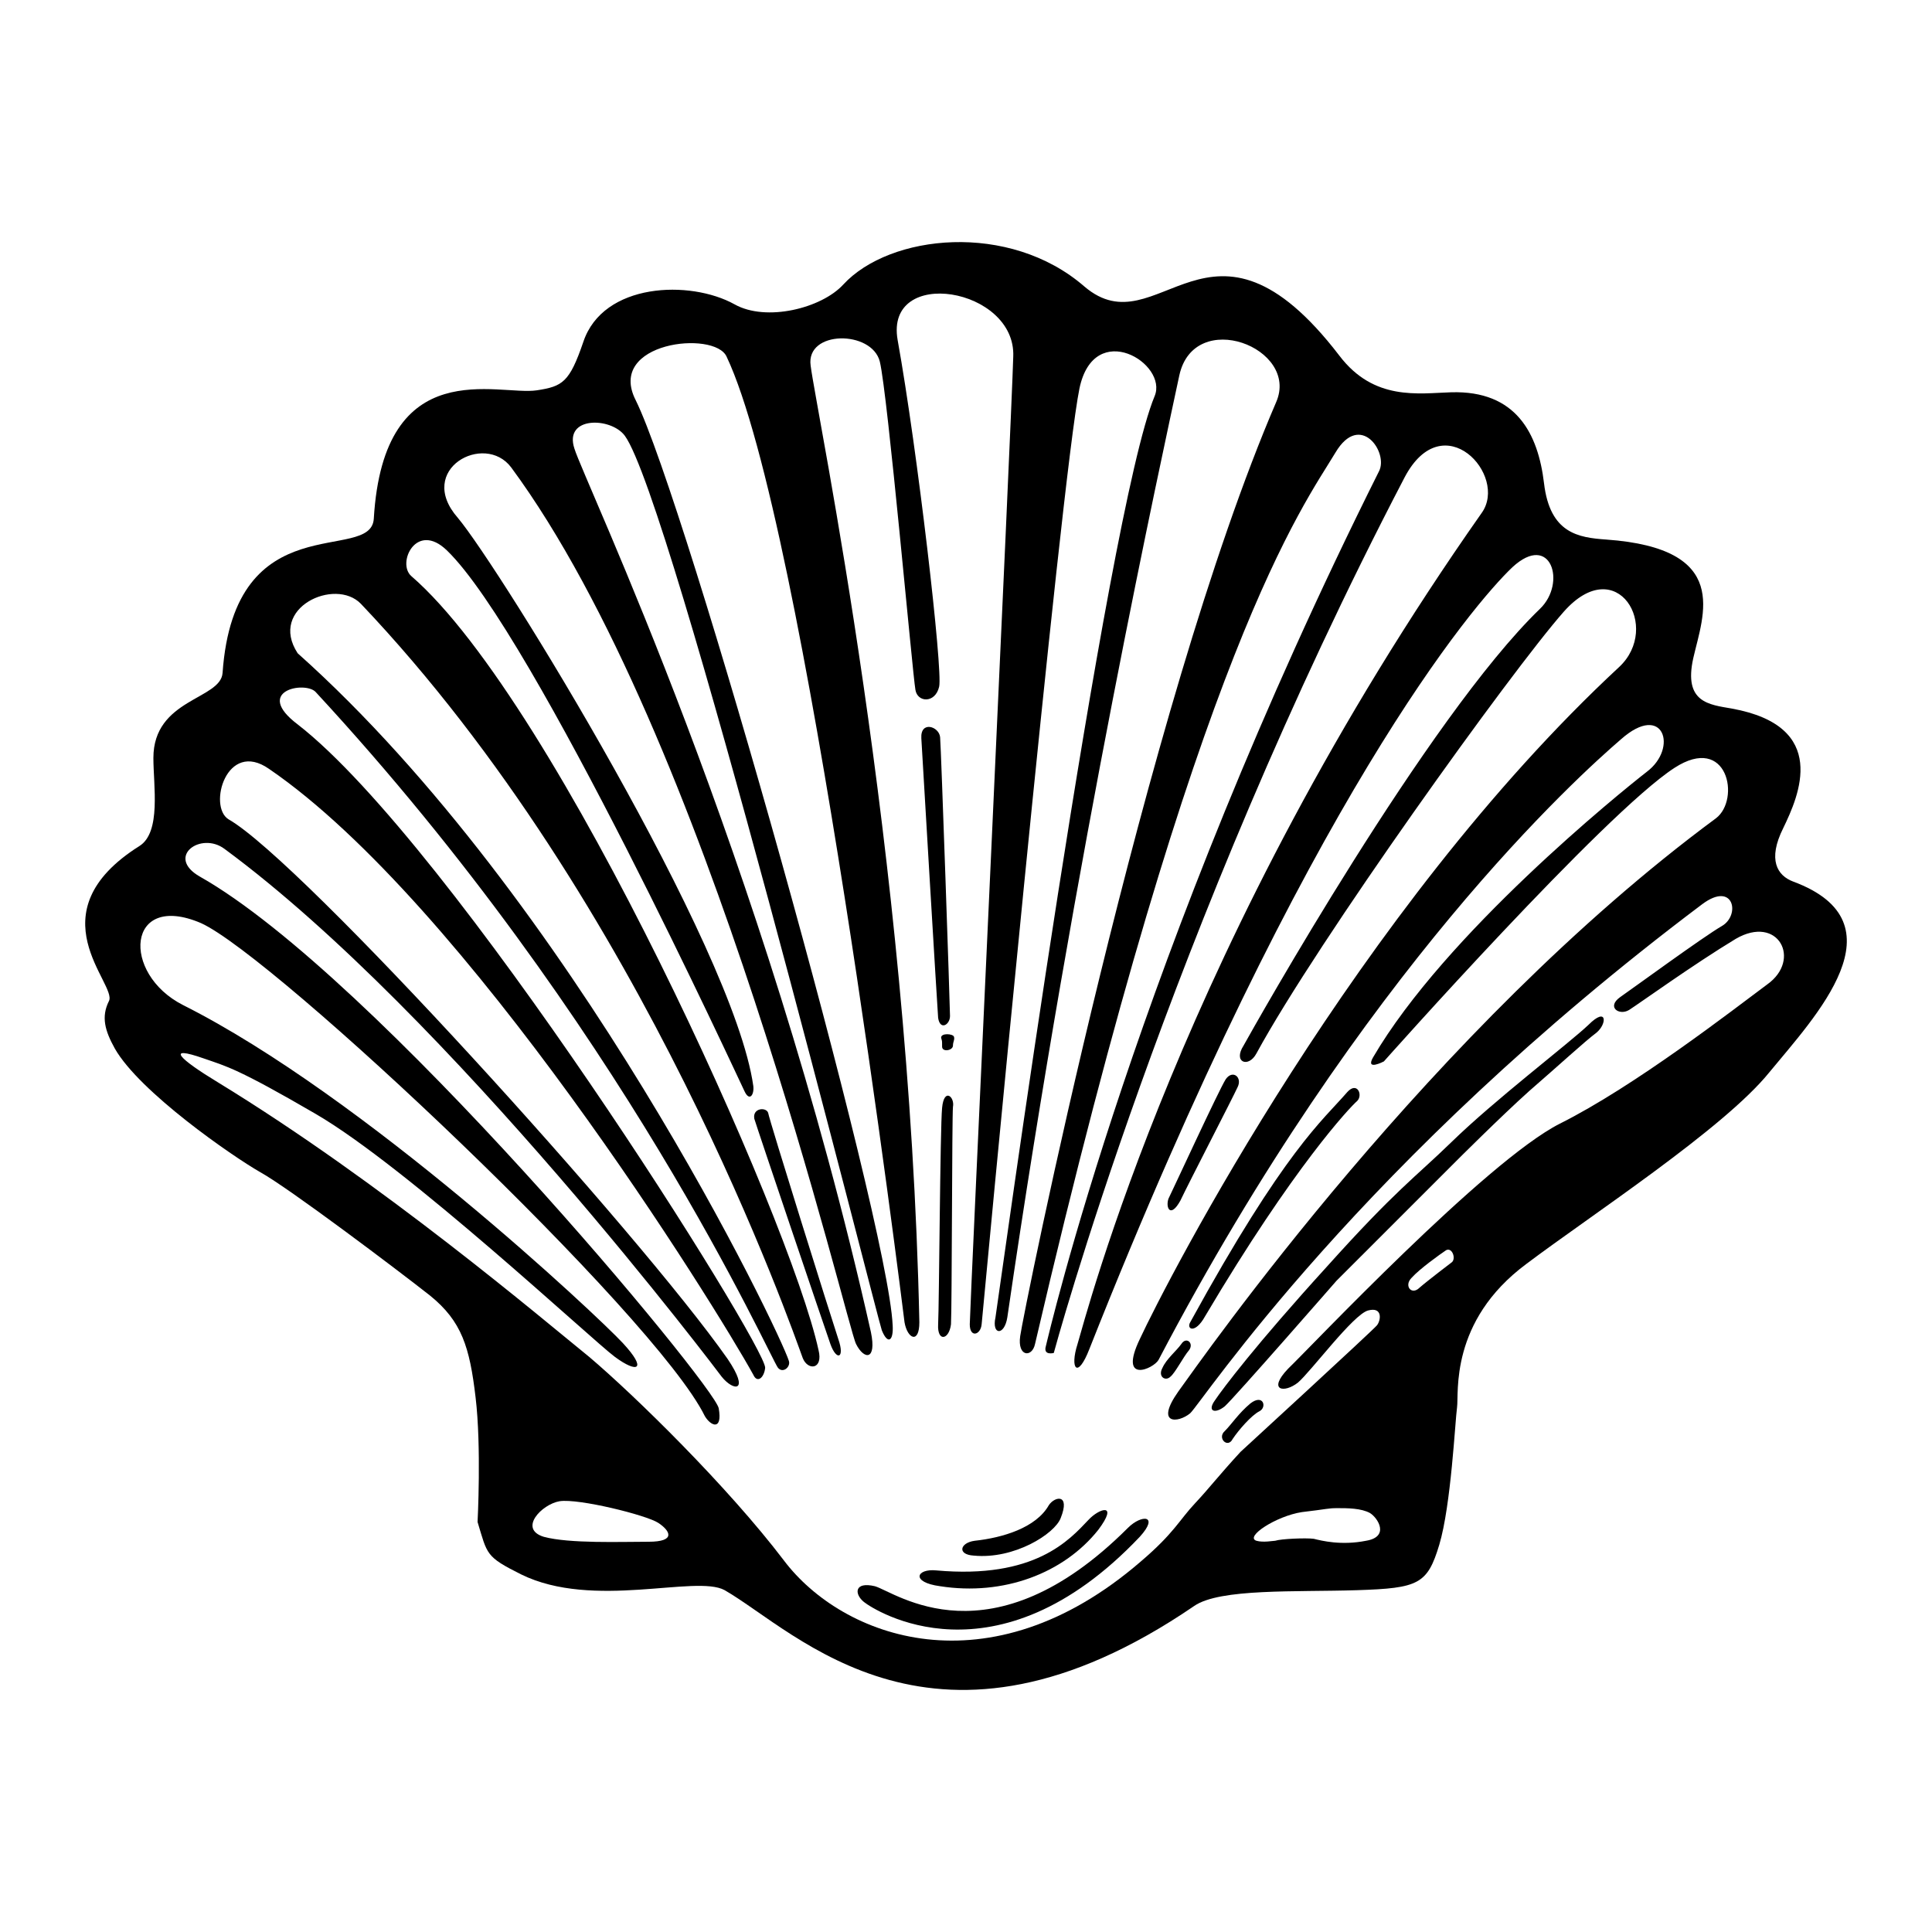 <svg xmlns="http://www.w3.org/2000/svg" width="2500" height="2500" viewBox="0 0 192.756 192.756"><g fill-rule="evenodd" clip-rule="evenodd"><path fill="#fff" d="M0 0h192.756v192.756H0V0z"/><path d="M72.299 158.652c-2.86-1.578-13.115 1.973-20.313-1.578-3.55-1.775-3.353-1.971-4.339-5.227 0 0 .395-7.494-.197-12.424-.591-5.029-1.38-7.594-4.536-10.156-3.254-2.564-14.102-10.748-16.961-12.326-2.761-1.578-12.03-7.988-14.496-12.326-.986-1.775-1.38-3.156-.591-4.734.887-1.676-7.593-8.775 3.057-15.481 2.169-1.38 1.381-6.015 1.381-8.776 0-5.917 6.705-5.818 6.902-8.48 1.183-16.96 14.791-10.847 15.087-15.383.986-16.665 12.425-12.228 16.271-12.819 2.564-.395 3.254-.789 4.635-4.832 1.972-5.917 10.649-6.212 15.087-3.747 3.156 1.775 8.678.395 10.847-1.972 4.635-5.029 16.565-6.311 24.06.197 7.396 6.312 12.523-9.959 25.441 6.903 3.451 4.536 7.889 3.747 11.143 3.648 6.51-.197 8.678 4.142 9.27 9.072.592 5.029 3.451 5.424 6.213 5.621 12.523.888 9.664 7.494 8.678 11.833-.986 4.438 1.578 4.635 3.846 5.029 9.762 1.774 6.705 8.677 5.127 11.932-1.578 3.155-.592 4.733.986 5.325 11.143 4.141 2.17 13.509-2.367 19.03-4.535 5.621-17.848 14.299-24.258 19.131-7.691 5.719-6.705 12.918-6.902 14.299s-.592 9.762-1.773 13.707c-1.184 3.943-2.072 4.338-8.186 4.535s-13.707-.197-16.27 1.578c-25.839 17.65-39.644 2.562-46.842-1.579z"/><path d="M78.215 155.693c-5.621-7.395-14.89-16.467-19.426-20.312-4.634-3.748-20.609-17.355-37.077-27.414-3.747-2.268-5.325-3.746-1.381-2.365 2.269.789 3.353.986 11.144 5.521 9.17 5.324 27.61 22.582 29.878 24.258s3.254 1.281.789-1.381-25.835-24.652-43.881-33.725c-6.212-3.154-5.621-11.339 1.775-8.184 7.297 3.254 45.36 39.147 50.291 49.206.591.986 1.775 1.48 1.38-.789-.394-2.268-34.316-43.189-51.77-53.051-3.451-1.972.099-4.536 2.465-2.761 22.482 16.566 49.6 52.658 49.6 52.658 1.183 1.479 2.86 1.578.591-1.775-8.776-12.523-42.5-49.699-49.797-53.84-2.071-1.282-.197-7.987 4.043-5.029 19.623 13.411 44.571 53.643 48.318 60.448.394.887 1.084.295 1.183-.691.099-2.168-31.259-52.262-46.642-64.194-4.438-3.353.69-4.339 1.775-3.254 30.667 33.133 45.359 66.463 46.148 67.448.493.592 1.282-.098 1.085-.689-.888-2.859-21.497-46.05-49.009-70.604-2.958-4.536 3.747-7.593 6.311-4.931 28.301 29.78 43.092 72.576 44.078 75.24.493 1.281 2.071 1.182 1.578-.789-2.857-13.118-25.931-64.493-40.624-77.214-1.479-1.282.493-5.522 3.55-2.564 8.678 8.382 29.188 52.953 29.682 53.939.493 1.084.986.395.888-.494-1.973-14.002-25.343-51.769-29.484-56.699-4.24-4.832 2.662-8.579 5.325-5.029 19.722 26.723 33.526 85.889 34.414 87.467.789 1.576 2.071 1.676 1.479-1.184-10.65-47.53-28.596-84.902-29.583-88.157-1.084-3.254 3.648-3.155 5.029-1.282 4.635 6.311 25.145 87.86 25.638 89.241.591 1.479 1.183 1.084 1.084-.494-.493-10.748-20.609-82.14-25.638-92.297-2.958-5.818 7.889-7.001 9.072-4.339 7.889 16.665 17.553 94.763 17.75 96.341.296 1.676 1.479 2.17 1.479 0-.986-46.938-10.255-90.72-10.847-95.454-.493-3.55 6.114-3.55 6.903-.395.789 3.254 3.254 31.062 3.55 32.738.197 1.282 1.972 1.381 2.367-.296.395-1.577-2.169-23.666-4.142-34.611-1.282-7.396 11.833-5.227 11.537 1.676-.197 6.903-4.338 95.157-4.338 96.538s1.084 1.084 1.184 0c.098-1.086 7.889-84.212 9.762-93.382 1.479-7.001 8.875-2.466 7.494.789-4.832 11.636-15.58 90.129-15.875 91.904-.395 1.773.887 1.873 1.182 0 6.805-46.742 15.482-86.086 17.158-93.975 1.48-6.804 12.031-2.761 9.664 2.662-13.115 30.471-25.244 91.016-25.539 93.186-.297 2.07 1.184 2.17 1.479.789 16.271-69.915 26.723-83.522 29.977-88.946 2.465-4.142 5.326 0 4.34 1.874-24.258 48.516-32.936 86.086-33.232 87.27-.295.986.789.689.789.689s11.34-42.007 35.006-87.367c3.846-7.297 10.355-.197 7.691 3.55-29.877 42.5-39.541 80.366-40.33 82.931-.789 2.465 0 3.549 1.184.492 21.693-54.826 38.359-74.351 42.205-78 3.846-3.55 5.422 1.578 2.76 4.142-11.24 10.847-28.596 41.811-29.582 43.584-1.084 1.678.492 2.27 1.281.789 6.115-11.241 25.441-38.161 30.668-44.078 5.324-6.015 9.762 1.578 5.521 5.522-26.131 24.257-45.064 61.137-47.824 67.053-2.17 4.537 1.381 2.959 1.873 2.07C136 96.727 157.496 77.399 161.736 73.75c4.24-3.747 5.719.887 2.564 3.254-2.662 2.071-20.117 16.172-27.314 28.498-.789 1.381 1.084.395 1.084.395s21.99-24.75 28.992-29.287c5.324-3.451 6.605 3.156 4.141 5.029-28.301 20.906-51.277 53.939-53.643 57.193-2.367 3.354 0 3.156 1.184 2.17 1.182-1.086 16.861-25.047 51.078-50.784 3.156-2.367 3.846 1.084 1.973 2.169s-8.875 6.212-10.156 7.099c-1.381.986-.1 1.875.887 1.283 1.084-.691 6.41-4.536 10.65-7.1 4.24-2.465 6.605 2.07 3.154 4.536-3.451 2.564-13.213 10.156-20.707 13.904-7.396 3.748-24.947 22.385-27.117 24.455-2.07 2.17-.395 2.465.986 1.381 1.281-1.086 5.521-6.805 7-7.199 1.48-.395 1.283.986.889 1.479-.395.494-13.609 12.623-13.609 12.623-2.268 2.465-3.057 3.549-4.535 5.127-1.578 1.676-2.07 2.959-5.424 5.818-15.186 13.115-29.78 7.594-35.598-.1z" fill="#fff"/><path d="M144.283 124.73c-.592.395-2.662 1.875-3.451 2.762-.789.789 0 1.775.789.986.789-.691 3.254-2.564 3.254-2.564.395-.394 0-1.478-.592-1.184zM129.887 150.863c2.562-.297 2.562-.395 3.549-.395s2.367 0 3.254.492c.789.492 1.973 2.367-.395 2.762-2.465.492-4.438 0-5.225-.197-.789-.1-3.254 0-3.846.197-.197 0-1.184.197-1.875 0-1.183-.394 1.973-2.464 4.538-2.859zM65.692 151.947c-1.183-.789-7.987-2.465-9.861-2.17-1.775.297-4.142 2.762-1.578 3.551 2.563.689 7.691.492 10.453.492 2.761 0 2.169-1.084.986-1.873z" fill="#fff"/><path d="M86.203 159.836c.986.789 13.116 8.678 27.512-6.508 1.973-2.17.197-2.268-1.184-.889-13.707 13.707-23.173 6.41-25.244 5.818-2.071-.491-2.071.79-1.084 1.579zm22.383-8.186c-1.873 1.973-5.324 5.918-15.185 5.029-1.972-.197-2.563 1.184.395 1.578 6.312.986 12.326-1.281 15.777-5.621 2.07-2.759.099-2.167-.987-.986zm-3.943-1.478c-1.281 2.268-4.635 3.254-7.396 3.551-1.479.197-1.774 1.381-.098 1.479 4.043.395 8.086-2.17 8.678-3.748.985-2.466-.593-2.169-1.184-1.282zM75.257 111.615c.295.986 7.001 20.807 7.593 22.484.591 1.676 1.479 1.479.789-.494-.69-2.07-6.902-21.891-7.001-22.58-.198-.591-1.578-.494-1.381.59zM93.993 110.531c-.197 1.973-.296 19.82-.395 21.596s1.085 1.578 1.282 0c.098-1.578.098-20.707.197-21.693.197-.987-.887-1.973-1.084.097zM91.921 73.652c.099 1.775 1.578 26.624 1.677 27.907.197 1.281 1.184.689 1.184-.197 0-.889-.888-26.724-.986-27.808-.099-1.086-1.973-1.677-1.875.098zM93.894 103.529c.099.395.099.199.099.889 0 .592 1.084.395 1.084-.1 0-.395.197-.59.099-.887s-1.282-.394-1.282.098zM116.574 119.604c.395-.789 5.029-10.848 5.719-11.932.691-.986 1.676-.197 1.184.789-.492 1.084-4.832 9.467-5.719 11.34-.987 1.775-1.481.689-1.184-.197zM134.422 108.953c-2.465 2.859-6.213 5.721-15.678 22.977-.395.689.492 1.184 1.479-.592 8.875-14.988 14.496-20.904 15.186-21.496.591-.592-.001-1.973-.987-.889zM117.855 134.1c-.492.689-1.479 1.479-1.873 2.365-.492.889.295 1.381.789.889.492-.395 1.281-1.973 1.873-2.662.495-.692-.294-1.381-.789-.592zM121.209 139.719c.789-1.182 4.141-5.619 11.143-13.311 6.902-7.691 8.875-8.975 12.424-12.426 4.34-4.24 11.734-9.861 13.707-11.734 1.873-1.873 1.873-.098.789.789-1.184.887-3.748 3.254-6.705 5.818-2.859 2.564-7.297 7.002-7.297 7.002l-11.932 11.93s-10.156 11.637-11.143 12.523c-.986.79-1.775.495-.986-.591zM124.758 140.016c-1.184.986-1.873 2.07-2.562 2.762-.789.689.295 1.773.789.787.59-.887 1.873-2.365 2.662-2.76s.394-1.776-.889-.789z"/></g></svg>